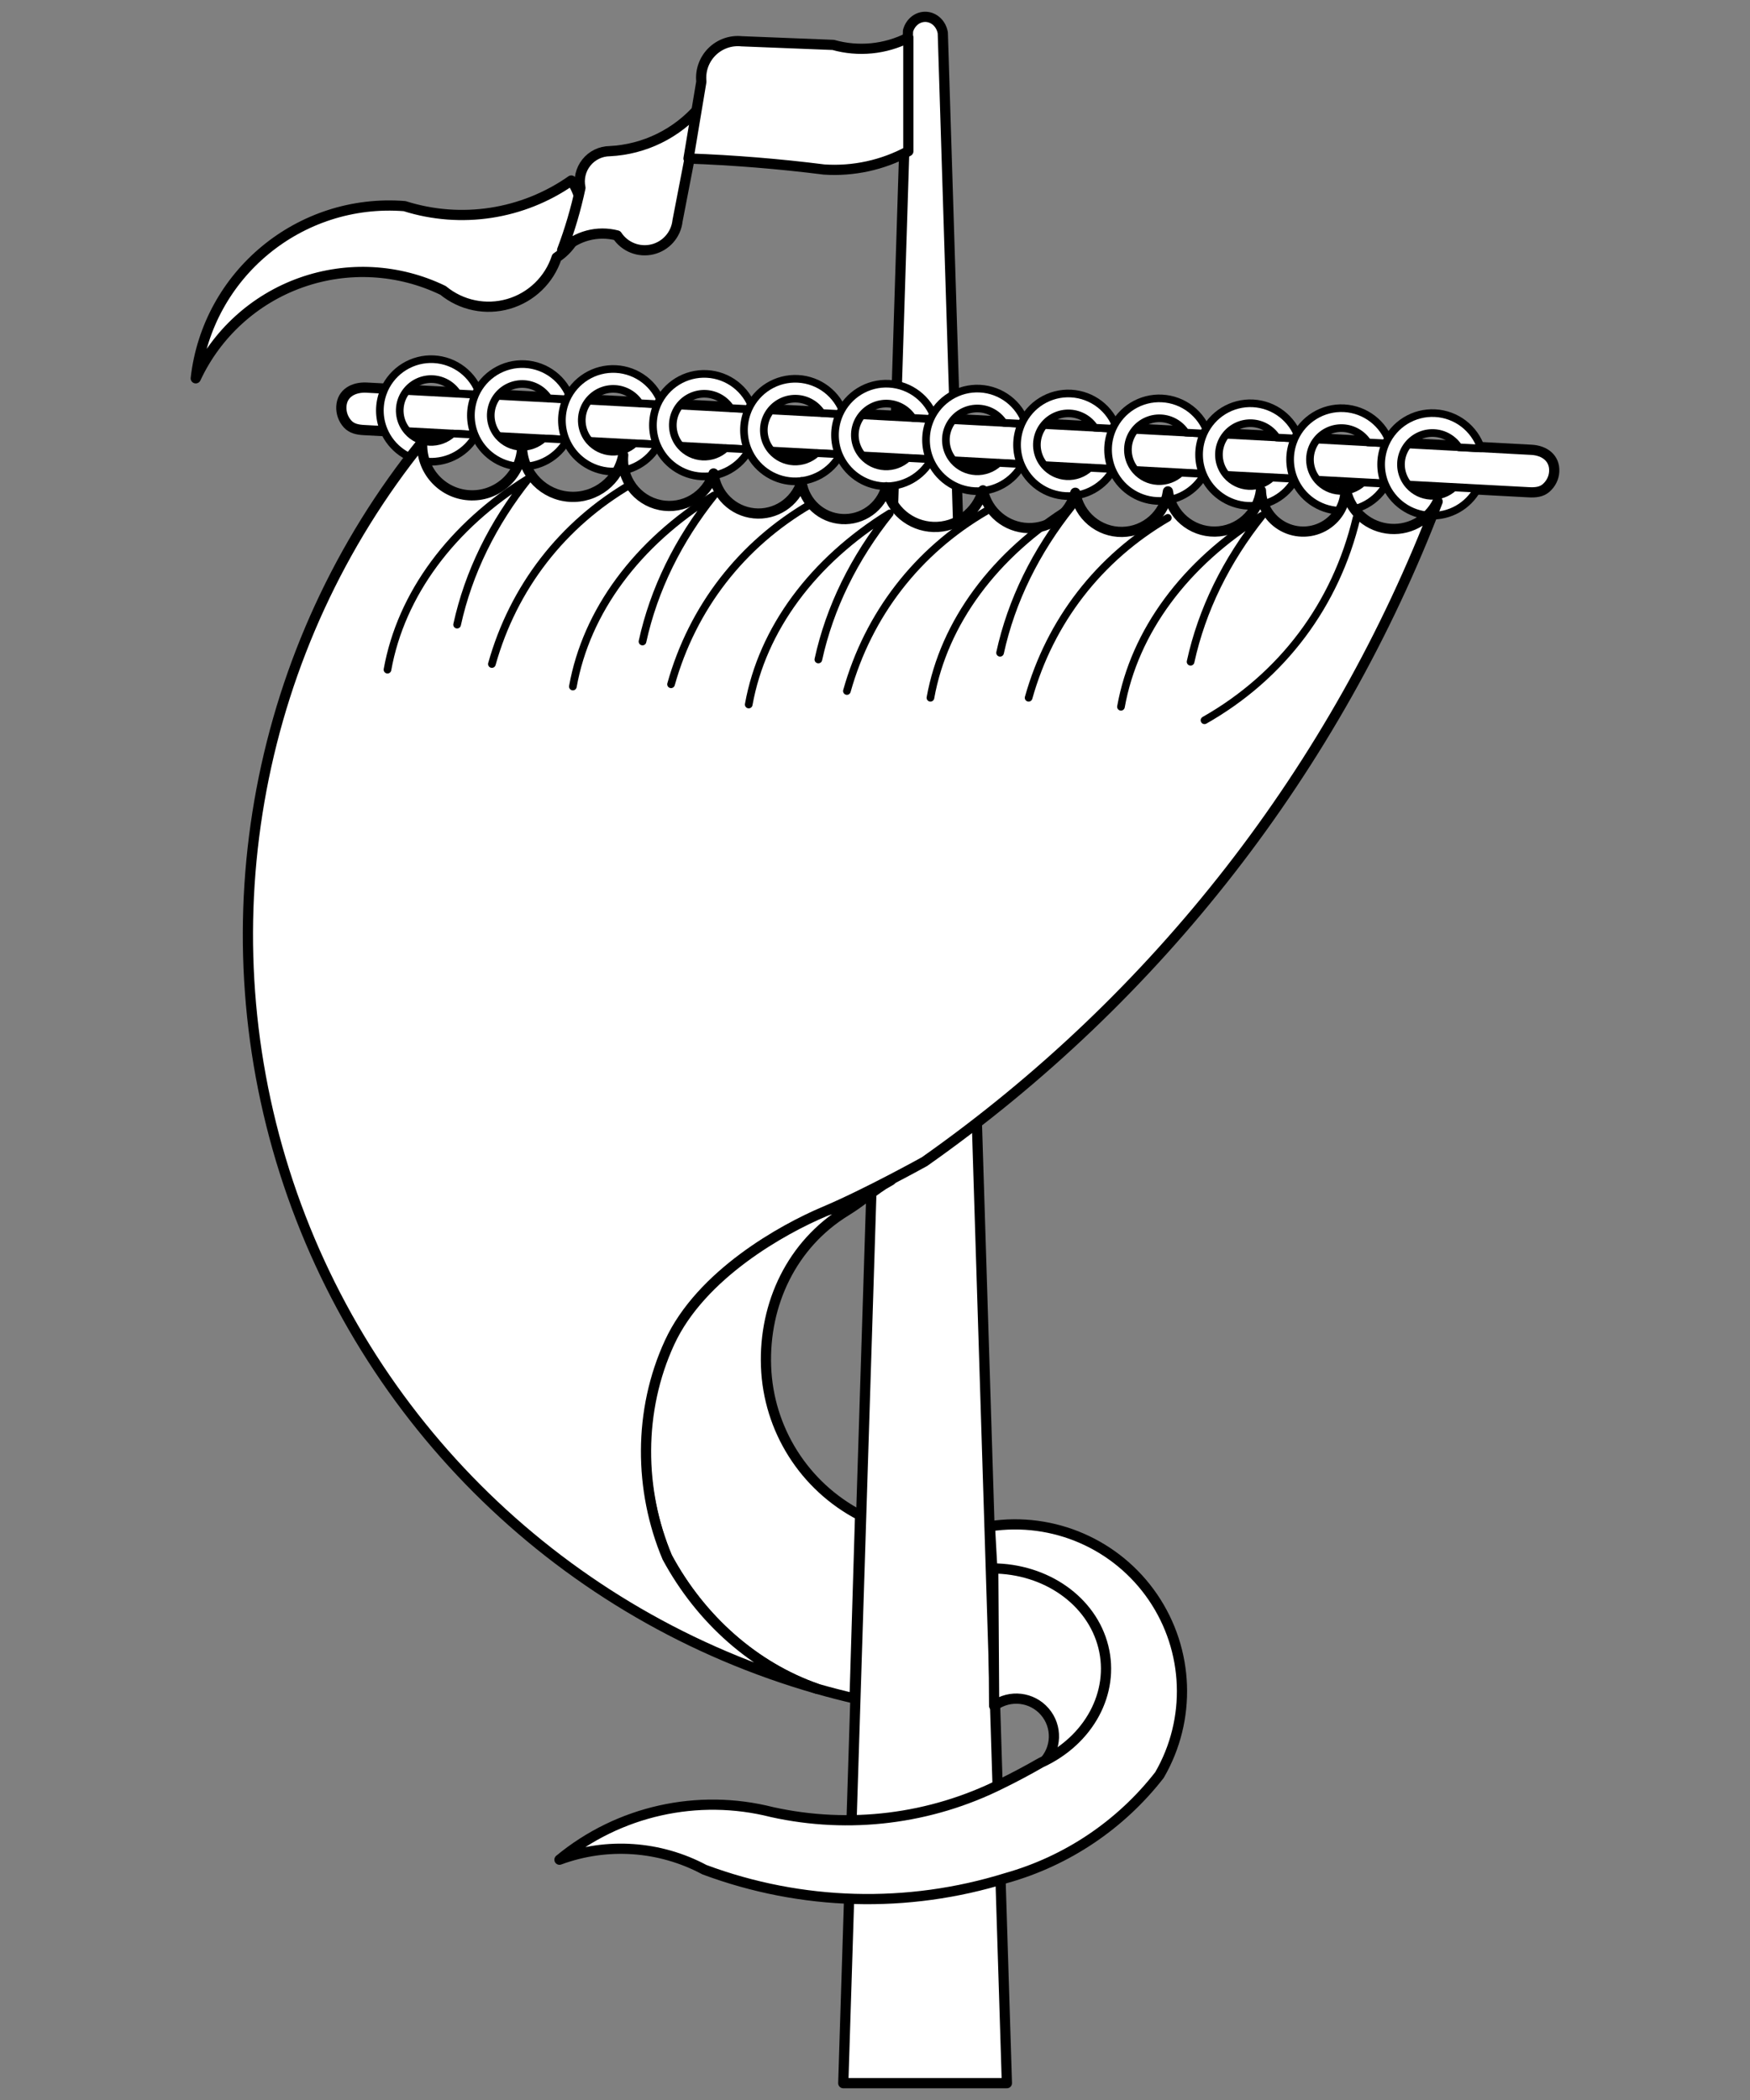 <?xml version="1.0" encoding="UTF-8" standalone="no"?>
<!DOCTYPE svg PUBLIC "-//W3C//DTD SVG 1.1//EN" "http://www.w3.org/Graphics/SVG/1.1/DTD/svg11.dtd">
<svg xmlns="http://www.w3.org/2000/svg" xmlns:dc="http://purl.org/dc/elements/1.1/" xmlns:xl="http://www.w3.org/1999/xlink" version="1.1" viewBox="36 63 292.5 351" width="292.5" height="351">
  <rect x="36" y="63" width="292.5" height="351" fill="#808080" stroke="none"/>
  <defs>
    <clipPath id="artboard_clip_path">
      <path d="M 36 63 L 328.5 63 L 328.5 360 L 288 414 L 36 414 Z"/>
    </clipPath>
  </defs>
  <g id="Sail_Fastened_to_Mast_and_Hanging_from_Yardarm_(3)" fill="none" stroke-opacity="1" stroke-dasharray="none" stroke="none" fill-opacity="1">
    <title>Sail Fastened to Mast and Hanging from Yardarm (3)</title>
    <g id="Sail_Fastened_to_Mast_and_Hanging_from_Yardarm_(3)_Art" clip-path="url(#artboard_clip_path)">
      <title>Art</title>
      <g id="Group_53">
        <g id="Graphic_95">
          <path d="M 176.948 411.188 L 204.295 411.188 L 193.582 68.505 C 193.333 67.009 192.181 65.897 190.797 65.817 C 189.414 65.737 188.161 66.709 187.769 68.167 Z" fill="#FFFFFF"/>
          <path d="M 176.948 411.188 L 204.295 411.188 L 193.582 68.505 C 193.333 67.009 192.181 65.897 190.797 65.817 C 189.414 65.737 188.161 66.709 187.769 68.167 Z" stroke="black" stroke-linecap="round" stroke-linejoin="round" stroke-width="1.706"/>
        </g>
        <g id="Graphic_94">
          <path d="M 291.532 145.279 C 292.601 145.336 293.65 145.256 294.446 144.539 C 295.243 143.822 295.721 142.879 295.776 141.809 C 295.889 139.585 294.178 138.296 291.954 138.181 L 97.299 127.788 C 95.076 127.67 93.176 128.718 93.055 130.942 C 92.998 132.012 93.369 133.061 94.086 133.857 C 94.803 134.653 95.807 134.83 96.877 134.886 Z" fill="#FFFFFF"/>
          <path d="M 291.532 145.279 C 292.601 145.336 293.65 145.256 294.446 144.539 C 295.243 143.822 295.721 142.879 295.776 141.809 C 295.889 139.585 294.178 138.296 291.954 138.181 L 97.299 127.788 C 95.076 127.67 93.176 128.718 93.055 130.942 C 92.998 132.012 93.369 133.061 94.086 133.857 C 94.803 134.653 95.807 134.83 96.877 134.886 Z" stroke="black" stroke-linecap="round" stroke-linejoin="round" stroke-width="1.706"/>
        </g>
        <g id="Group_90">
          <g id="Graphic_93">
            <path d="M 131.49 93.173 C 123.372 98.86 113.07 100.442 103.62 97.452 C 86.135 96.086 70.707 108.81 68.719 126.235 C 72.203 118.761 78.54 112.998 86.31 110.235 C 94.08 107.472 102.633 107.942 110.054 111.539 C 113.107 114.052 117.203 114.897 121.001 113.795 C 124.799 112.693 127.807 109.787 129.04 106.03 C 131.101 104.676 132.525 102.543 132.987 100.12 C 133.448 97.697 132.908 95.191 131.49 93.173 Z" fill="#FFFFFF"/>
            <path d="M 131.49 93.173 C 123.372 98.86 113.07 100.442 103.62 97.452 C 86.135 96.086 70.707 108.81 68.719 126.235 C 72.203 118.761 78.54 112.998 86.31 110.235 C 94.08 107.472 102.633 107.942 110.054 111.539 C 113.107 114.052 117.203 114.897 121.001 113.795 C 124.799 112.693 127.807 109.787 129.04 106.03 C 131.101 104.676 132.525 102.543 132.987 100.12 C 133.448 97.697 132.908 95.191 131.49 93.173 Z" stroke="black" stroke-linecap="round" stroke-linejoin="round" stroke-width="1.706"/>
          </g>
          <g id="Graphic_92">
            <path d="M 152.914 80.918 C 149.132 85.32 143.709 87.977 137.913 88.266 C 136.391 88.281 134.958 88.979 134.008 90.168 C 133.058 91.356 132.693 92.908 133.014 94.395 C 132.262 97.938 131.239 101.417 129.955 104.803 C 132.372 102.425 135.862 101.495 139.143 102.353 C 140.426 104.297 142.791 105.227 145.055 104.678 C 147.318 104.129 148.995 102.22 149.245 99.904 Z" fill="#FFFFFF"/>
            <path d="M 152.914 80.918 C 149.132 85.32 143.709 87.977 137.913 88.266 C 136.391 88.281 134.958 88.979 134.008 90.168 C 133.058 91.356 132.693 92.908 133.014 94.395 C 132.262 97.938 131.239 101.417 129.955 104.803 C 132.372 102.425 135.862 101.495 139.143 102.353 C 140.426 104.297 142.791 105.227 145.055 104.678 C 147.318 104.129 148.995 102.22 149.245 99.904 Z" stroke="black" stroke-linecap="round" stroke-linejoin="round" stroke-width="1.706"/>
          </g>
          <g id="Graphic_91">
            <path d="M 187.823 69.289 C 183.939 71.252 179.46 71.687 175.271 70.508 L 159.964 69.899 C 158.125 69.707 156.298 70.356 154.99 71.663 C 153.683 72.971 153.035 74.798 153.226 76.637 L 151.081 89.494 C 158.656 89.771 166.215 90.385 173.736 91.334 C 178.626 91.661 183.509 90.6 187.823 88.275 Z" fill="#FFFFFF"/>
            <path d="M 187.823 69.289 C 183.939 71.252 179.46 71.687 175.271 70.508 L 159.964 69.899 C 158.125 69.707 156.298 70.356 154.99 71.663 C 153.683 72.971 153.035 74.798 153.226 76.637 L 151.081 89.494 C 158.656 89.771 166.215 90.385 173.736 91.334 C 178.626 91.661 183.509 90.6 187.823 88.275 Z" stroke="black" stroke-linecap="round" stroke-linejoin="round" stroke-width="1.706"/>
          </g>
        </g>
        <g id="Graphic_89">
          <path d="M 116.215 128.951 C 115.116 125.577 112.053 123.228 108.509 123.043 C 104.966 122.858 101.674 124.876 100.231 128.117 C 100.191 128.211 100.153 128.305 100.117 128.4 C 99.279 130.475 99.285 132.795 100.135 134.865 C 101.395 137.931 104.309 139.996 107.619 140.168 C 110.929 140.34 114.042 138.589 115.613 135.67 L 111.636 135.461 C 110.596 136.426 109.209 136.929 107.793 136.856 C 106.376 136.784 105.048 136.141 104.113 135.075 C 102.806 133.582 102.452 131.482 103.195 129.644 C 103.39 129.165 103.654 128.718 103.978 128.316 C 105.036 127.005 106.658 126.28 108.34 126.367 C 110.023 126.454 111.561 127.342 112.477 128.756 Z" fill="white"/>
          <path d="M 116.215 128.951 C 115.116 125.577 112.053 123.228 108.509 123.043 C 104.966 122.858 101.674 124.876 100.231 128.117 C 100.191 128.211 100.153 128.305 100.117 128.4 C 99.279 130.475 99.285 132.795 100.135 134.865 C 101.395 137.931 104.309 139.996 107.619 140.168 C 110.929 140.34 114.042 138.589 115.613 135.67 L 111.636 135.461 C 110.596 136.426 109.209 136.929 107.793 136.856 C 106.376 136.784 105.048 136.141 104.113 135.075 C 102.806 133.582 102.452 131.482 103.195 129.644 C 103.39 129.165 103.654 128.718 103.978 128.316 C 105.036 127.005 106.658 126.28 108.34 126.367 C 110.023 126.454 111.561 127.342 112.477 128.756 Z" stroke="black" stroke-linecap="round" stroke-linejoin="round" stroke-width="1.279"/>
        </g>
        <g id="Graphic_88">
          <path d="M 131.428 129.77 C 130.33 126.396 127.267 124.047 123.723 123.862 C 120.179 123.678 116.888 125.695 115.445 128.936 C 115.405 129.03 115.367 129.124 115.331 129.219 C 114.493 131.294 114.499 133.614 115.349 135.684 C 116.608 138.75 119.523 140.815 122.833 140.987 C 126.143 141.16 129.256 139.408 130.827 136.49 L 126.849 136.28 C 125.809 137.245 124.423 137.748 123.006 137.676 C 121.589 137.603 120.262 136.96 119.326 135.894 C 118.02 134.402 117.665 132.301 118.409 130.463 C 118.603 129.984 118.867 129.537 119.192 129.135 C 120.249 127.824 121.872 127.099 123.554 127.186 C 125.236 127.273 126.775 128.162 127.691 129.575 Z" fill="white"/>
          <path d="M 131.428 129.77 C 130.33 126.396 127.267 124.047 123.723 123.862 C 120.179 123.678 116.888 125.695 115.445 128.936 C 115.405 129.03 115.367 129.124 115.331 129.219 C 114.493 131.294 114.499 133.614 115.349 135.684 C 116.608 138.75 119.523 140.815 122.833 140.987 C 126.143 141.16 129.256 139.408 130.827 136.49 L 126.849 136.28 C 125.809 137.245 124.423 137.748 123.006 137.676 C 121.589 137.603 120.262 136.96 119.326 135.894 C 118.02 134.402 117.665 132.301 118.409 130.463 C 118.603 129.984 118.867 129.537 119.192 129.135 C 120.249 127.824 121.872 127.099 123.554 127.186 C 125.236 127.273 126.775 128.162 127.691 129.575 Z" stroke="black" stroke-linecap="round" stroke-linejoin="round" stroke-width="1.279"/>
        </g>
        <g id="Graphic_87">
          <path d="M 146.642 130.589 C 145.544 127.215 142.48 124.867 138.937 124.682 C 135.393 124.497 132.102 126.514 130.659 129.756 C 130.619 129.849 130.581 129.944 130.544 130.038 C 129.706 132.113 129.713 134.433 130.562 136.503 C 131.822 139.569 134.736 141.634 138.047 141.807 C 141.357 141.979 144.47 140.228 146.041 137.309 L 142.063 137.099 C 141.023 138.064 139.637 138.568 138.22 138.495 C 136.803 138.422 135.476 137.78 134.54 136.713 C 133.234 135.221 132.879 133.121 133.623 131.282 C 133.817 130.804 134.081 130.356 134.406 129.955 C 135.463 128.643 137.085 127.918 138.768 128.005 C 140.45 128.092 141.989 128.981 142.905 130.395 Z" fill="white"/>
          <path d="M 146.642 130.589 C 145.544 127.215 142.48 124.867 138.937 124.682 C 135.393 124.497 132.102 126.514 130.659 129.756 C 130.619 129.849 130.581 129.944 130.544 130.038 C 129.706 132.113 129.713 134.433 130.562 136.503 C 131.822 139.569 134.736 141.634 138.047 141.807 C 141.357 141.979 144.47 140.228 146.041 137.309 L 142.063 137.099 C 141.023 138.064 139.637 138.568 138.22 138.495 C 136.803 138.422 135.476 137.78 134.54 136.713 C 133.234 135.221 132.879 133.121 133.623 131.282 C 133.817 130.804 134.081 130.356 134.406 129.955 C 135.463 128.643 137.085 127.918 138.768 128.005 C 140.45 128.092 141.989 128.981 142.905 130.395 Z" stroke="black" stroke-linecap="round" stroke-linejoin="round" stroke-width="1.279"/>
        </g>
        <g id="Graphic_86">
          <path d="M 161.856 131.409 C 160.758 128.035 157.694 125.686 154.151 125.501 C 150.607 125.316 147.316 127.334 145.872 130.575 C 145.833 130.669 145.795 130.763 145.758 130.858 C 144.92 132.932 144.927 135.253 145.776 137.323 C 147.036 140.389 149.95 142.454 153.26 142.626 C 156.57 142.798 159.683 141.047 161.255 138.128 L 157.277 137.919 C 156.237 138.884 154.851 139.387 153.434 139.314 C 152.017 139.242 150.69 138.599 149.754 137.533 C 148.448 136.04 148.093 133.94 148.837 132.102 C 149.031 131.623 149.295 131.176 149.62 130.774 C 150.677 129.463 152.299 128.738 153.981 128.825 C 155.664 128.912 157.202 129.8 158.119 131.214 Z" fill="white"/>
          <path d="M 161.856 131.409 C 160.758 128.035 157.694 125.686 154.151 125.501 C 150.607 125.316 147.316 127.334 145.872 130.575 C 145.833 130.669 145.795 130.763 145.758 130.858 C 144.92 132.932 144.927 135.253 145.776 137.323 C 147.036 140.389 149.95 142.454 153.26 142.626 C 156.57 142.798 159.683 141.047 161.255 138.128 L 157.277 137.919 C 156.237 138.884 154.851 139.387 153.434 139.314 C 152.017 139.242 150.69 138.599 149.754 137.533 C 148.448 136.04 148.093 133.94 148.837 132.102 C 149.031 131.623 149.295 131.176 149.62 130.774 C 150.677 129.463 152.299 128.738 153.981 128.825 C 155.664 128.912 157.202 129.8 158.119 131.214 Z" stroke="black" stroke-linecap="round" stroke-linejoin="round" stroke-width="1.279"/>
        </g>
        <g id="Graphic_85">
          <path d="M 177.07 132.228 C 175.971 128.854 172.908 126.505 169.364 126.32 C 165.821 126.136 162.53 128.153 161.086 131.394 C 161.046 131.488 161.008 131.582 160.972 131.677 C 160.134 133.752 160.14 136.072 160.99 138.142 C 162.25 141.208 165.164 143.273 168.474 143.445 C 171.784 143.618 174.897 141.866 176.468 138.948 L 172.491 138.738 C 171.451 139.703 170.065 140.206 168.648 140.134 C 167.231 140.061 165.903 139.418 164.968 138.352 C 163.661 136.86 163.307 134.759 164.05 132.921 C 164.245 132.442 164.509 131.995 164.833 131.593 C 165.891 130.282 167.513 129.557 169.195 129.644 C 170.878 129.731 172.416 130.62 173.333 132.033 Z" fill="white"/>
          <path d="M 177.07 132.228 C 175.971 128.854 172.908 126.505 169.364 126.32 C 165.821 126.136 162.53 128.153 161.086 131.394 C 161.046 131.488 161.008 131.582 160.972 131.677 C 160.134 133.752 160.14 136.072 160.99 138.142 C 162.25 141.208 165.164 143.273 168.474 143.445 C 171.784 143.618 174.897 141.866 176.468 138.948 L 172.491 138.738 C 171.451 139.703 170.065 140.206 168.648 140.134 C 167.231 140.061 165.903 139.418 164.968 138.352 C 163.661 136.86 163.307 134.759 164.05 132.921 C 164.245 132.442 164.509 131.995 164.833 131.593 C 165.891 130.282 167.513 129.557 169.195 129.644 C 170.878 129.731 172.416 130.62 173.333 132.033 Z" stroke="black" stroke-linecap="round" stroke-linejoin="round" stroke-width="1.279"/>
        </g>
        <g id="Graphic_84">
          <path d="M 192.284 133.047 C 191.185 129.673 188.122 127.325 184.578 127.14 C 181.035 126.955 177.743 128.972 176.3 132.214 C 176.26 132.307 176.222 132.401 176.186 132.496 C 175.348 134.571 175.354 136.891 176.204 138.961 C 177.463 142.027 180.378 144.092 183.688 144.265 C 186.998 144.437 190.111 142.686 191.682 139.767 L 187.704 139.557 C 186.664 140.522 185.278 141.026 183.861 140.953 C 182.445 140.88 181.117 140.238 180.181 139.171 C 178.875 137.679 178.521 135.579 179.264 133.74 C 179.459 133.262 179.722 132.814 180.047 132.413 C 181.105 131.101 182.727 130.376 184.409 130.463 C 186.091 130.55 187.63 131.439 188.546 132.853 Z" fill="white"/>
          <path d="M 192.284 133.047 C 191.185 129.673 188.122 127.325 184.578 127.14 C 181.035 126.955 177.743 128.972 176.3 132.214 C 176.26 132.307 176.222 132.401 176.186 132.496 C 175.348 134.571 175.354 136.891 176.204 138.961 C 177.463 142.027 180.378 144.092 183.688 144.265 C 186.998 144.437 190.111 142.686 191.682 139.767 L 187.704 139.557 C 186.664 140.522 185.278 141.026 183.861 140.953 C 182.445 140.88 181.117 140.238 180.181 139.171 C 178.875 137.679 178.521 135.579 179.264 133.74 C 179.459 133.262 179.722 132.814 180.047 132.413 C 181.105 131.101 182.727 130.376 184.409 130.463 C 186.091 130.55 187.63 131.439 188.546 132.853 Z" stroke="black" stroke-linecap="round" stroke-linejoin="round" stroke-width="1.279"/>
        </g>
        <g id="Graphic_83">
          <path d="M 207.497 133.867 C 206.399 130.493 203.335 128.144 199.792 127.959 C 196.248 127.774 192.957 129.791 191.514 133.033 C 191.474 133.127 191.436 133.221 191.399 133.316 C 190.562 135.39 190.568 137.711 191.417 139.781 C 192.677 142.847 195.591 144.912 198.902 145.084 C 202.212 145.256 205.325 143.505 206.896 140.586 L 202.918 140.376 C 201.878 141.342 200.492 141.845 199.075 141.772 C 197.658 141.7 196.331 141.057 195.395 139.991 C 194.089 138.498 193.734 136.398 194.478 134.559 C 194.672 134.081 194.936 133.634 195.261 133.232 C 196.318 131.92 197.94 131.196 199.623 131.283 C 201.305 131.37 202.844 132.258 203.76 133.672 Z" fill="white"/>
          <path d="M 207.497 133.867 C 206.399 130.493 203.335 128.144 199.792 127.959 C 196.248 127.774 192.957 129.791 191.514 133.033 C 191.474 133.127 191.436 133.221 191.399 133.316 C 190.562 135.39 190.568 137.711 191.417 139.781 C 192.677 142.847 195.591 144.912 198.902 145.084 C 202.212 145.256 205.325 143.505 206.896 140.586 L 202.918 140.376 C 201.878 141.342 200.492 141.845 199.075 141.772 C 197.658 141.7 196.331 141.057 195.395 139.991 C 194.089 138.498 193.734 136.398 194.478 134.559 C 194.672 134.081 194.936 133.634 195.261 133.232 C 196.318 131.92 197.94 131.196 199.623 131.283 C 201.305 131.37 202.844 132.258 203.76 133.672 Z" stroke="black" stroke-linecap="round" stroke-linejoin="round" stroke-width="1.279"/>
        </g>
        <g id="Graphic_82">
          <path d="M 222.711 134.686 C 221.613 131.312 218.549 128.963 215.006 128.778 C 211.462 128.593 208.171 130.611 206.727 133.852 C 206.688 133.946 206.65 134.04 206.613 134.135 C 205.775 136.21 205.782 138.53 206.631 140.6 C 207.891 143.666 210.805 145.731 214.115 145.903 C 217.426 146.076 220.538 144.324 222.11 141.406 L 218.132 141.196 C 217.092 142.161 215.706 142.664 214.289 142.592 C 212.872 142.519 211.545 141.876 210.609 140.81 C 209.303 139.318 208.948 137.217 209.692 135.379 C 209.886 134.9 210.15 134.453 210.475 134.051 C 211.532 132.74 213.154 132.015 214.837 132.102 C 216.519 132.189 218.058 133.077 218.974 134.491 Z" fill="white"/>
          <path d="M 222.711 134.686 C 221.613 131.312 218.549 128.963 215.006 128.778 C 211.462 128.593 208.171 130.611 206.727 133.852 C 206.688 133.946 206.65 134.04 206.613 134.135 C 205.775 136.21 205.782 138.53 206.631 140.6 C 207.891 143.666 210.805 145.731 214.115 145.903 C 217.426 146.076 220.538 144.324 222.11 141.406 L 218.132 141.196 C 217.092 142.161 215.706 142.664 214.289 142.592 C 212.872 142.519 211.545 141.876 210.609 140.81 C 209.303 139.318 208.948 137.217 209.692 135.379 C 209.886 134.9 210.15 134.453 210.475 134.051 C 211.532 132.74 213.154 132.015 214.837 132.102 C 216.519 132.189 218.058 133.077 218.974 134.491 Z" stroke="black" stroke-linecap="round" stroke-linejoin="round" stroke-width="1.279"/>
        </g>
        <g id="Graphic_81">
          <path d="M 237.925 135.505 C 236.827 132.131 233.763 129.782 230.219 129.598 C 226.676 129.413 223.385 131.43 221.941 134.672 C 221.901 134.765 221.863 134.859 221.827 134.954 C 220.989 137.029 220.996 139.349 221.845 141.419 C 223.105 144.485 226.019 146.55 229.329 146.723 C 232.639 146.895 235.752 145.144 237.323 142.225 L 233.346 142.015 C 232.306 142.98 230.92 143.484 229.503 143.411 C 228.086 143.338 226.759 142.696 225.823 141.629 C 224.517 140.137 224.162 138.036 224.906 136.198 C 225.1 135.72 225.364 135.272 225.689 134.871 C 226.746 133.559 228.368 132.834 230.05 132.921 C 231.733 133.008 233.271 133.897 234.188 135.31 Z" fill="white"/>
          <path d="M 237.925 135.505 C 236.827 132.131 233.763 129.782 230.219 129.598 C 226.676 129.413 223.385 131.43 221.941 134.672 C 221.901 134.765 221.863 134.859 221.827 134.954 C 220.989 137.029 220.996 139.349 221.845 141.419 C 223.105 144.485 226.019 146.55 229.329 146.723 C 232.639 146.895 235.752 145.144 237.323 142.225 L 233.346 142.015 C 232.306 142.98 230.92 143.484 229.503 143.411 C 228.086 143.338 226.759 142.696 225.823 141.629 C 224.517 140.137 224.162 138.036 224.906 136.198 C 225.1 135.72 225.364 135.272 225.689 134.871 C 226.746 133.559 228.368 132.834 230.05 132.921 C 231.733 133.008 233.271 133.897 234.188 135.31 Z" stroke="black" stroke-linecap="round" stroke-linejoin="round" stroke-width="1.279"/>
        </g>
        <g id="Graphic_80">
          <path d="M 253.139 136.325 C 252.04 132.951 248.977 130.602 245.433 130.417 C 241.89 130.232 238.598 132.249 237.155 135.491 C 237.115 135.584 237.077 135.679 237.041 135.774 C 236.203 137.848 236.209 140.169 237.059 142.239 C 238.319 145.305 241.233 147.37 244.543 147.542 C 247.853 147.714 250.966 145.963 252.537 143.044 L 248.56 142.834 C 247.519 143.799 246.133 144.303 244.716 144.23 C 243.3 144.157 241.972 143.515 241.037 142.448 C 239.73 140.956 239.376 138.856 240.119 137.017 C 240.314 136.539 240.577 136.092 240.902 135.69 C 241.96 134.378 243.582 133.653 245.264 133.741 C 246.947 133.828 248.485 134.716 249.401 136.13 Z" fill="white"/>
          <path d="M 253.139 136.325 C 252.04 132.951 248.977 130.602 245.433 130.417 C 241.89 130.232 238.598 132.249 237.155 135.491 C 237.115 135.584 237.077 135.679 237.041 135.774 C 236.203 137.848 236.209 140.169 237.059 142.239 C 238.319 145.305 241.233 147.37 244.543 147.542 C 247.853 147.714 250.966 145.963 252.537 143.044 L 248.56 142.834 C 247.519 143.799 246.133 144.303 244.716 144.23 C 243.3 144.157 241.972 143.515 241.037 142.448 C 239.73 140.956 239.376 138.856 240.119 137.017 C 240.314 136.539 240.577 136.092 240.902 135.69 C 241.96 134.378 243.582 133.653 245.264 133.741 C 246.947 133.828 248.485 134.716 249.401 136.13 Z" stroke="black" stroke-linecap="round" stroke-linejoin="round" stroke-width="1.279"/>
        </g>
        <g id="Graphic_79">
          <path d="M 268.352 137.144 C 267.254 133.77 264.191 131.421 260.647 131.236 C 257.103 131.051 253.812 133.069 252.369 136.31 C 252.329 136.404 252.291 136.498 252.255 136.593 C 251.417 138.668 251.423 140.988 252.273 143.058 C 253.532 146.124 256.447 148.189 259.757 148.361 C 263.067 148.533 266.18 146.782 267.751 143.864 L 263.773 143.654 C 262.733 144.619 261.347 145.122 259.93 145.049 C 258.513 144.977 257.186 144.334 256.25 143.268 C 254.944 141.776 254.589 139.675 255.333 137.837 C 255.527 137.358 255.791 136.911 256.116 136.509 C 257.173 135.198 258.796 134.473 260.478 134.56 C 262.16 134.647 263.699 135.535 264.615 136.949 Z" fill="white"/>
          <path d="M 268.352 137.144 C 267.254 133.77 264.191 131.421 260.647 131.236 C 257.103 131.051 253.812 133.069 252.369 136.31 C 252.329 136.404 252.291 136.498 252.255 136.593 C 251.417 138.668 251.423 140.988 252.273 143.058 C 253.532 146.124 256.447 148.189 259.757 148.361 C 263.067 148.533 266.18 146.782 267.751 143.864 L 263.773 143.654 C 262.733 144.619 261.347 145.122 259.93 145.049 C 258.513 144.977 257.186 144.334 256.25 143.268 C 254.944 141.776 254.589 139.675 255.333 137.837 C 255.527 137.358 255.791 136.911 256.116 136.509 C 257.173 135.198 258.796 134.473 260.478 134.56 C 262.16 134.647 263.699 135.535 264.615 136.949 Z" stroke="black" stroke-linecap="round" stroke-linejoin="round" stroke-width="1.279"/>
        </g>
        <g id="Graphic_78">
          <path d="M 283.566 137.963 C 282.468 134.589 279.404 132.24 275.861 132.056 C 272.317 131.871 269.026 133.888 267.583 137.13 C 267.543 137.223 267.505 137.317 267.468 137.412 C 266.63 139.487 266.637 141.807 267.486 143.877 C 268.746 146.943 271.66 149.008 274.971 149.18 C 278.281 149.353 281.394 147.601 282.965 144.683 L 278.987 144.473 C 277.947 145.438 276.561 145.941 275.144 145.869 C 273.727 145.796 272.4 145.154 271.464 144.087 C 270.158 142.595 269.803 140.494 270.547 138.656 C 270.741 138.177 271.005 137.73 271.33 137.329 C 272.387 136.017 274.009 135.292 275.692 135.379 C 277.374 135.466 278.913 136.355 279.829 137.768 Z" fill="white"/>
          <path d="M 283.566 137.963 C 282.468 134.589 279.404 132.24 275.861 132.056 C 272.317 131.871 269.026 133.888 267.583 137.13 C 267.543 137.223 267.505 137.317 267.468 137.412 C 266.63 139.487 266.637 141.807 267.486 143.877 C 268.746 146.943 271.66 149.008 274.971 149.18 C 278.281 149.353 281.394 147.601 282.965 144.683 L 278.987 144.473 C 277.947 145.438 276.561 145.941 275.144 145.869 C 273.727 145.796 272.4 145.154 271.464 144.087 C 270.158 142.595 269.803 140.494 270.547 138.656 C 270.741 138.177 271.005 137.73 271.33 137.329 C 272.387 136.017 274.009 135.292 275.692 135.379 C 277.374 135.466 278.913 136.355 279.829 137.768 Z" stroke="black" stroke-linecap="round" stroke-linejoin="round" stroke-width="1.279"/>
        </g>
        <g id="Graphic_77">
          <path d="M 210.359 357.627 C 218.739 354.433 223.646 346.639 222.201 338.817 C 220.757 330.994 213.342 325.206 204.306 324.848 L 202.009 324.619 L 202.162 348.112 C 204.814 346.191 208.495 346.621 210.633 349.102 C 212.77 351.583 212.651 355.288 210.359 357.627 Z" fill="#FFFFFF"/>
          <path d="M 210.359 357.627 C 218.739 354.433 223.646 346.639 222.201 338.817 C 220.757 330.994 213.342 325.206 204.306 324.848 L 202.009 324.619 L 202.162 348.112 C 204.814 346.191 208.495 346.621 210.633 349.102 C 212.77 351.583 212.651 355.288 210.359 357.627 Z" stroke="black" stroke-linecap="round" stroke-linejoin="round" stroke-width="1.706"/>
        </g>
        <g id="Graphic_76">
          <path d="M 184.924 260.269 C 181.469 262.291 178.116 264.298 174.254 265.296 C 163.221 267.817 152.921 276.04 147.667 287.438 C 142.412 298.835 142.812 312.084 147.517 323.288 C 153.149 333.74 162.156 341.646 172.555 345.268 C 174.635 345.86 176.73 346.401 178.837 346.89 L 179.762 316.277 C 170.426 311.418 164.421 301.917 164.041 291.398 C 163.66 280.88 168.39 270.969 177.351 265.448 C 179.832 263.926 181.233 262.612 183.658 261 Z" fill="#FFFFFF"/>
          <path d="M 184.924 260.269 C 181.469 262.291 178.116 264.298 174.254 265.296 C 163.221 267.817 152.921 276.04 147.667 287.438 C 142.412 298.835 142.812 312.084 147.517 323.288 C 153.149 333.74 162.156 341.646 172.555 345.268 C 174.635 345.86 176.73 346.401 178.837 346.89 L 179.762 316.277 C 170.426 311.418 164.421 301.917 164.041 291.398 C 163.66 280.88 168.39 270.969 177.351 265.448 C 179.832 263.926 181.233 262.612 183.658 261 Z" stroke="black" stroke-linecap="round" stroke-linejoin="round" stroke-width="1.706"/>
        </g>
        <g id="Graphic_75">
          <path d="M 209.961 357.626 C 207.807 358.869 205.61 360.038 203.375 361.131 C 191.518 367.067 177.98 368.743 165.033 365.878 C 152.601 362.721 139.408 365.676 129.511 373.836 C 137.452 370.905 146.268 371.512 153.733 375.501 C 169.941 381.544 187.697 382.034 204.213 376.895 C 214.36 374.035 223.324 368.004 229.797 359.683 C 235.182 350.397 234.762 338.845 228.716 329.975 C 222.67 321.105 212.071 316.49 201.459 318.108 L 201.851 325.152 C 210.844 325.175 218.496 330.578 220.414 338.256 C 222.332 345.935 218.023 353.92 209.961 357.626 Z" fill="#FFFFFF"/>
          <path d="M 209.961 357.626 C 207.807 358.869 205.61 360.038 203.375 361.131 C 191.518 367.067 177.98 368.743 165.033 365.878 C 152.601 362.721 139.408 365.676 129.511 373.836 C 137.452 370.905 146.268 371.512 153.733 375.501 C 169.941 381.544 187.697 382.034 204.213 376.895 C 214.36 374.035 223.324 368.004 229.797 359.683 C 235.182 350.397 234.762 338.845 228.716 329.975 C 222.67 321.105 212.071 316.49 201.459 318.108 L 201.851 325.152 C 210.844 325.175 218.496 330.578 220.414 338.256 C 222.332 345.935 218.023 353.92 209.961 357.626 Z" stroke="black" stroke-linecap="round" stroke-linejoin="round" stroke-width="1.706"/>
        </g>
        <g id="Graphic_74">
          <path d="M 190.473 257.184 L 190.484 257.184 C 229.444 229.771 259.324 191.342 276.291 146.829 C 274.731 150.036 271.269 151.857 267.742 151.326 C 264.216 150.795 261.443 148.034 260.898 144.51 C 260.994 147.044 259.727 149.436 257.576 150.78 C 255.425 152.123 252.72 152.213 250.485 151.014 C 248.25 149.816 246.827 147.513 246.756 144.978 C 246.271 148.875 242.977 151.813 239.05 151.852 C 235.122 151.89 231.772 149.018 231.21 145.13 C 230.691 148.969 227.442 151.85 223.568 151.907 C 219.695 151.965 216.363 149.18 215.73 145.359 C 214.789 148.915 211.529 151.358 207.852 151.262 C 204.175 151.166 201.046 148.556 200.293 144.956 C 199.281 148.668 195.854 151.199 192.009 151.075 C 188.164 150.95 184.907 148.203 184.137 144.434 C 183.231 147.736 180.139 149.954 176.721 149.755 C 173.302 149.555 170.489 146.991 169.974 143.606 C 168.876 146.99 165.568 149.151 162.028 148.797 C 158.488 148.444 155.673 145.671 155.267 142.137 C 154.081 145.926 150.222 148.205 146.332 147.414 C 142.441 146.623 139.779 143.018 140.167 139.067 C 139.384 143.309 135.557 146.299 131.251 146.033 C 126.945 145.767 123.515 142.328 123.261 138.021 C 122.936 142.627 118.939 146.097 114.334 145.773 C 109.728 145.448 106.258 141.451 106.583 136.846 C 78.923 171.052 70.272 216.854 83.549 258.793 C 96.826 300.731 130.26 333.21 172.565 345.266 C 162.162 341.648 153.15 333.741 147.515 323.287 C 142.811 312.083 142.658 298.794 147.913 287.397 C 153.167 276 166.855 268.432 173.812 265.5 C 180.77 262.568 190.473 257.184 190.473 257.184 Z" fill="#FFFFFF"/>
          <path d="M 190.473 257.184 L 190.484 257.184 C 229.444 229.771 259.324 191.342 276.291 146.829 C 274.731 150.036 271.269 151.857 267.742 151.326 C 264.216 150.795 261.443 148.034 260.898 144.51 C 260.994 147.044 259.727 149.436 257.576 150.78 C 255.425 152.123 252.72 152.213 250.485 151.014 C 248.25 149.816 246.827 147.513 246.756 144.978 C 246.271 148.875 242.977 151.813 239.05 151.852 C 235.122 151.89 231.772 149.018 231.21 145.13 C 230.691 148.969 227.442 151.85 223.568 151.907 C 219.695 151.965 216.363 149.18 215.73 145.359 C 214.789 148.915 211.529 151.358 207.852 151.262 C 204.175 151.166 201.046 148.556 200.293 144.956 C 199.281 148.668 195.854 151.199 192.009 151.075 C 188.164 150.95 184.907 148.203 184.137 144.434 C 183.231 147.736 180.139 149.954 176.721 149.755 C 173.302 149.555 170.489 146.991 169.974 143.606 C 168.876 146.99 165.568 149.151 162.028 148.797 C 158.488 148.444 155.673 145.671 155.267 142.137 C 154.081 145.926 150.222 148.205 146.332 147.414 C 142.441 146.623 139.779 143.018 140.167 139.067 C 139.384 143.309 135.557 146.299 131.251 146.033 C 126.945 145.767 123.515 142.328 123.261 138.021 C 122.936 142.627 118.939 146.097 114.334 145.773 C 109.728 145.448 106.258 141.451 106.583 136.846 C 78.923 171.052 70.272 216.854 83.549 258.793 C 96.826 300.731 130.26 333.21 172.565 345.266 C 162.162 341.648 153.15 333.741 147.515 323.287 C 142.811 312.083 142.658 298.794 147.913 287.397 C 153.167 276 166.855 268.432 173.812 265.5 C 180.77 262.568 190.473 257.184 190.473 257.184 Z" stroke="black" stroke-linecap="round" stroke-linejoin="round" stroke-width="1.706"/>
        </g>
        <g id="Group_72">
          <title>shape18-51</title>
          <g id="Graphic_73">
            <path d="M 112.403 167.407 C 114.297 158.75 118.352 150.455 124.345 142.978 C 111.459 150.928 103.023 162.359 100.765 174.93" stroke="black" stroke-linecap="round" stroke-linejoin="round" stroke-width="1.279"/>
          </g>
        </g>
        <g id="Group_70">
          <title>shape20-54</title>
          <g id="Graphic_71">
            <path d="M 143.388 170.227 C 145.282 161.57 149.338 153.275 155.331 145.798 C 142.444 153.748 134.008 165.179 131.751 177.749" stroke="black" stroke-linecap="round" stroke-linejoin="round" stroke-width="1.279"/>
          </g>
        </g>
        <g id="Group_68">
          <title>shape22-57</title>
          <g id="Graphic_69">
            <path d="M 172.782 173.234 C 174.676 164.577 178.731 156.282 184.724 148.805 C 171.838 156.755 163.401 168.187 161.144 180.757" stroke="black" stroke-linecap="round" stroke-linejoin="round" stroke-width="1.279"/>
          </g>
        </g>
        <g id="Group_66">
          <title>shape24-60</title>
          <g id="Graphic_67">
            <path d="M 203.155 172.107 C 205.049 163.449 209.104 155.154 215.097 147.677 C 202.211 155.627 193.774 167.059 191.517 179.629" stroke="black" stroke-linecap="round" stroke-linejoin="round" stroke-width="1.279"/>
          </g>
        </g>
        <g id="Group_64">
          <title>shape26-63</title>
          <g id="Graphic_65">
            <path d="M 234.998 173.61 C 236.892 164.953 240.947 156.658 246.941 149.181 C 234.054 157.131 225.618 168.563 223.361 181.133" stroke="black" stroke-linecap="round" stroke-linejoin="round" stroke-width="1.279"/>
          </g>
        </g>
        <g id="Group_62">
          <title>shape19-66</title>
          <g id="Graphic_63">
            <path d="M 141.484 143.913 C 129.985 150.609 121.809 161.177 118.216 173.989" stroke="black" stroke-linecap="round" stroke-linejoin="round" stroke-width="1.279"/>
          </g>
        </g>
        <g id="Group_60">
          <title>shape21-69</title>
          <g id="Graphic_61">
            <path d="M 171.429 147.297 C 159.929 153.993 151.753 164.56 148.16 177.373" stroke="black" stroke-linecap="round" stroke-linejoin="round" stroke-width="1.279"/>
          </g>
        </g>
        <g id="Group_58">
          <title>shape23-72</title>
          <g id="Graphic_59">
            <path d="M 200.822 148.425 C 189.323 155.12 181.147 165.688 177.553 178.5" stroke="black" stroke-linecap="round" stroke-linejoin="round" stroke-width="1.279"/>
          </g>
        </g>
        <g id="Group_56">
          <title>shape25-75</title>
          <g id="Graphic_57">
            <path d="M 231.195 149.552 C 219.696 156.248 211.52 166.816 207.926 179.628" stroke="black" stroke-linecap="round" stroke-linejoin="round" stroke-width="1.279"/>
          </g>
        </g>
        <g id="Group_54">
          <title>shape27-78</title>
          <g id="Graphic_55">
            <path d="M 262.734 149.556 C 259.286 164.063 250.293 176.037 237.322 183.391" stroke="black" stroke-linecap="round" stroke-linejoin="round" stroke-width="1.279"/>
          </g>
        </g>
      </g>
    </g>
  </g>
</svg>
